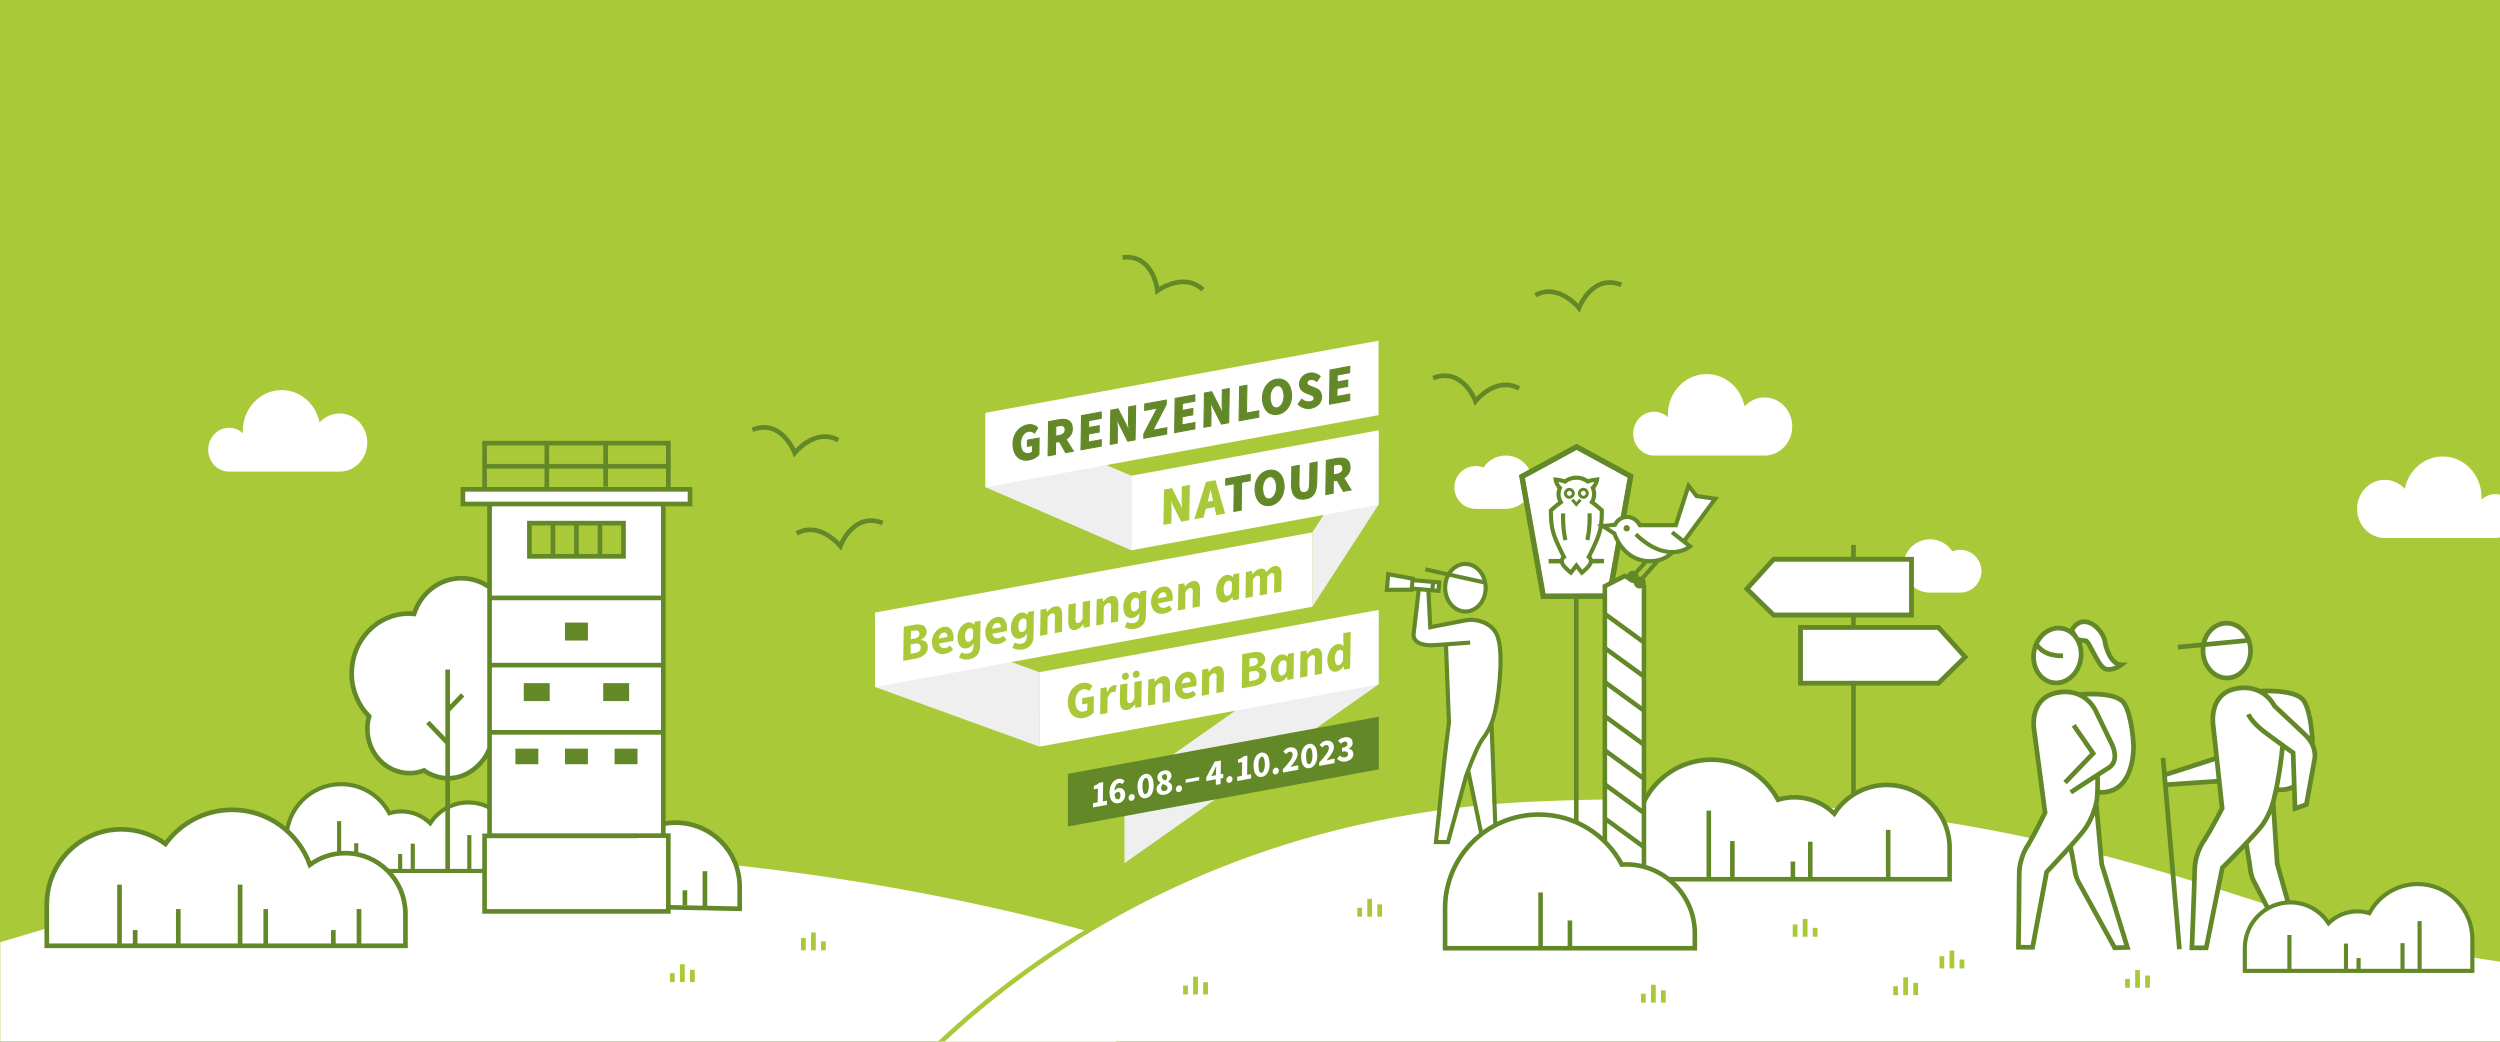<?xml version="1.0" encoding="UTF-8"?>
<svg xmlns="http://www.w3.org/2000/svg" xmlns:xlink="http://www.w3.org/1999/xlink" version="1.1" id="Ebene_1" x="0px" y="0px" viewBox="0 0 1920 800" style="enable-background:new 0 0 1920 800;" xml:space="preserve">
<rect x="0" y="0" width="1920" height="800" fill="#333333" stroke="none"/>
<style type="text/css">
	.st0{clip-path:url(#SVGID_00000036930580214993651740000014999490336308521887_);fill:#A9C938;}
	.st1{fill:none;stroke:#628828;stroke-width:3.524;}
	.st2{clip-path:url(#SVGID_00000128476269363381135630000007433394374175768758_);fill:#FFFFFF;}
	.st3{clip-path:url(#SVGID_00000128476269363381135630000007433394374175768758_);fill:none;stroke:#A9C938;stroke-width:3.581;}
	.st4{fill:#FFFFFF;}
	.st5{fill:none;stroke:#628828;stroke-width:3.172;stroke-miterlimit:10;}
	.st6{fill:none;stroke:#628828;stroke-width:4.171;stroke-miterlimit:10;}
	.st7{fill:none;stroke:#628828;stroke-width:3.172;}
	.st8{fill:none;stroke:#628828;stroke-width:2.317;}
	.st9{fill:none;stroke:#628828;stroke-width:3.476;}
	.st10{fill:none;stroke:#628828;stroke-width:3.524;stroke-miterlimit:10;}
	.st11{fill:#628828;}
	.st12{fill:none;stroke:#628828;stroke-width:3.172;stroke-miterlimit:9;}
	.st13{fill:none;stroke:#628828;stroke-width:3.581;stroke-miterlimit:10;}
	.st14{fill:none;stroke:#A9C938;stroke-width:3.667;stroke-miterlimit:10;}
	.st15{fill:none;stroke:#628828;stroke-width:3.581;}
	.st16{fill:none;stroke:#628828;stroke-width:3.626;stroke-miterlimit:10;}
	
		.st17{clip-path:url(#SVGID_00000078027168650000480610000008537809895400641443_);fill:none;stroke:#628828;stroke-width:3.626;stroke-miterlimit:10;}
	.st18{clip-path:url(#SVGID_00000078027168650000480610000008537809895400641443_);fill:#FFFFFF;}
	.st19{fill:none;stroke:#FFFFFF;stroke-width:0.895;stroke-miterlimit:10;}
	.st20{fill:#EFEFEF;}
	.st21{fill:none;stroke:#628828;stroke-width:0.827;stroke-miterlimit:3;}
	.st22{clip-path:url(#SVGID_00000023987903471756041510000009032838619249592759_);fill:#628828;}
	.st23{fill:none;stroke:#A9C938;stroke-width:0.827;stroke-miterlimit:3;}
	.st24{fill:#A9C938;}
</style>
<g>
	<g>
		<defs>
			<rect id="SVGID_1_" width="1920.48" height="800"></rect>
		</defs>
		<clipPath id="SVGID_00000044138703169189294910000006246230996969298599_">
			<use xlink:href="#SVGID_1_" style="overflow:visible;"></use>
		</clipPath>
		<polygon style="clip-path:url(#SVGID_00000044138703169189294910000006246230996969298599_);fill:#A9C938;" points="0,-0.2 0,800     1920.48,800 1920.48,-0.2 0,-0.2   "></polygon>
	</g>
	<line class="st1" x1="1423.46" y1="418.46" x2="1423.46" y2="609.17"></line>
	<g>
		<defs>
			<rect id="SVGID_00000029731899346356018090000012060337184179685555_" x="0.24" y="0.1" width="1920" height="799.8"></rect>
		</defs>
		<clipPath id="SVGID_00000075131722247564031740000003685133100958622106_">
			<use xlink:href="#SVGID_00000029731899346356018090000012060337184179685555_" style="overflow:visible;"></use>
		</clipPath>
		<path style="clip-path:url(#SVGID_00000075131722247564031740000003685133100958622106_);fill:#FFFFFF;" d="M857,721.52    c0,0-304.68-96.15-617.96-57.03c-174.59,21.8-294.38,101.27-473.91,94.72c-173.26-6.32-269.62-35.81-417.82-24.12    c-189.35,14.93-260.94,183.31-260.94,183.31H857V721.52L857,721.52z"></path>
		<path style="clip-path:url(#SVGID_00000075131722247564031740000003685133100958622106_);fill:#FFFFFF;" d="M658.32,872.07    c0,0,163.95-243.84,522.97-258.4c359.02-14.57,513.93,72.82,650.61,106.11c136.68,33.29,238.74,24.97,238.74,24.97l-7.29,135.65    L658.32,872.07L658.32,872.07z"></path>
		
			<path style="clip-path:url(#SVGID_00000075131722247564031740000003685133100958622106_);fill:none;stroke:#A9C938;stroke-width:3.581;" d="    M658.32,872.07c0,0,163.95-243.84,522.97-258.4c359.02-14.57,513.93,72.82,650.61,106.11c136.68,33.29,238.74,24.97,238.74,24.97    l-7.29,135.65L658.32,872.07L658.32,872.07z"></path>
	</g>
	<path class="st4" d="M1156.41,390.81h-23.04c-9.08,0-16.43-7.36-16.43-16.44c0-9.08,7.35-16.44,16.43-16.44   c2.1,0,4.11,0.41,5.96,1.13c3.66-5.54,9.94-9.2,17.08-9.2c11.3,0,20.46,9.16,20.46,20.47   C1176.87,381.65,1167.71,390.81,1156.41,390.81L1156.41,390.81L1156.41,390.81z"></path>
	<path class="st4" d="M1482.28,455.13h23.04c9.08,0,16.43-7.36,16.43-16.44c0-9.08-7.35-16.44-16.43-16.44   c-2.1,0-4.11,0.41-5.96,1.13c-3.66-5.54-9.94-9.2-17.08-9.2c-11.3,0-20.46,9.16-20.46,20.47S1470.98,455.13,1482.28,455.13   L1482.28,455.13L1482.28,455.13z"></path>
	<path class="st4" d="M1270.33,349.87h84.85c11.74,0,21.26-10,21.26-22.33s-9.52-22.33-21.26-22.33c-6.04,0-11.48,2.66-15.35,6.91   c-2.83-14.19-14.81-24.85-29.16-24.85c-16.46,0-29.8,14.01-29.8,31.3c0,0.63,0.05,1.25,0.09,1.88c-2.83-2.64-6.55-4.26-10.63-4.26   c-8.86,0-16.04,7.54-16.04,16.84C1254.29,342.33,1261.47,349.87,1270.33,349.87L1270.33,349.87L1270.33,349.87z"></path>
	<path class="st4" d="M1145.49,555.38l1.02,95.47l-9.9-0.87l-9.15-58.61 M1110.71,495.01c-0.18,2.13-0.08,3.56-0.08,3.56l2.17,56.22   c0,0-3.7,28.88-4.71,40.42c-1.01,11.54-5.31,51.81-5.31,51.81l9.27,0.81l14-52.14c0,0,8.02-22.22,12.57-28.12   c6.62-8.54,8.65-17.63,8.65-17.63c3.26-10.17,7.95-46.38,3.01-60.8c-4.37-12.81-19.44-13.1-19.44-13.1   c-1.37-0.02-3.23,0.09-4.42,0.24l-0.71,0.13c-13.15,2.46-27.27,5.31-27.27,5.31l-1.47-28.63l-7.31-0.64l-4.03,34.7   c0,0-1.52,9.8,17.36,8.24c3.39-0.29,26.09-1.89,26.09-1.89 M1100.03,453.36l4.72,0.41l0.57-6.46l-4.73-0.41L1100.03,453.36   L1100.03,453.36z M1084.26,451.98l15.77,1.38l0.57-6.46l-15.77-1.38L1084.26,451.98L1084.26,451.98z M1065.09,453.02l19.09-0.14   l0.74-8.45l-18.78-3.46L1065.09,453.02L1065.09,453.02z M1109.89,451.53c0.1,10.09,7.14,18.2,15.73,18.11   c8.58-0.08,15.47-8.33,15.37-18.41c-0.09-10.09-7.14-18.2-15.73-18.12C1116.67,433.19,1109.79,441.44,1109.89,451.53   L1109.89,451.53L1109.89,451.53z M1094.61,437.26l45.47,10.06"></path>
	<path class="st5" d="M1145.49,555.38l3.39,91.31h-9.9l-11.52-55.32 M1110.71,495.01c-0.18,2.13-0.08,3.56-0.08,3.56l2.17,56.22   c0,0-3.7,28.88-4.71,40.42c-1.01,11.54-5.31,51.48-5.31,51.48h9.27l14-51c0,0,8.02-22.22,12.57-28.12   c6.62-8.54,8.65-17.63,8.65-17.63c3.26-10.17,7.95-46.38,3.01-60.8c-4.37-12.81-19.44-13.1-19.44-13.1   c-1.37-0.02-3.23,0.09-4.42,0.24l-0.71,0.13c-13.15,2.46-27.27,5.31-27.27,5.31l-1.47-28.63l-7.31-0.64l-4.03,34.7   c0,0-1.52,9.8,17.36,8.24c3.39-0.29,26.09-1.89,26.09-1.89 M1100.03,453.36l4.72,0.41l0.57-6.46l-4.73-0.41L1100.03,453.36   L1100.03,453.36z M1084.26,451.98l15.77,1.38l0.57-6.46l-15.77-1.38L1084.26,451.98L1084.26,451.98z M1065.09,453.02l19.09-0.14   l0.74-8.45l-18.78-3.46L1065.09,453.02L1065.09,453.02z M1109.89,451.53c0.1,10.09,7.14,18.2,15.73,18.11   c8.58-0.08,15.47-8.33,15.37-18.41c-0.09-10.09-7.14-18.2-15.73-18.12C1116.67,433.19,1109.79,441.44,1109.89,451.53   L1109.89,451.53L1109.89,451.53z M1094.61,437.26l45.47,10.06"></path>
	<polygon class="st4" points="1168.84,366 1185.25,457.91 1235.94,457.78 1252.32,365.79 1210.83,343.17 1168.84,366  "></polygon>
	<polygon class="st6" points="1168.84,366 1185.25,457.91 1235.94,457.78 1252.32,365.79 1210.83,343.17 1168.84,366  "></polygon>
	<polygon class="st1" points="1168.84,366 1185.25,457.91 1235.94,457.78 1252.32,365.79 1210.83,343.17 1168.84,366  "></polygon>
	<path class="st7" d="M1220.8,394.24c0.42,12.11-1.74,20.51-1.74,20.51 M1200.49,394.29c-0.42,12.12,1.74,20.5,1.74,20.5    M1191.11,392.01c0,0,3.73-3.51,7.59-6.3c-1.1-1.82-1.73-3.92-1.73-6.15c0-1.71,0.37-3.35,1.04-4.84   c-2.79-2.61-3.32-6.42-3.32-6.42s4.17,0.38,7.22,1.49c2.37-1.83,5.41-2.94,8.73-2.95c3.32-0.01,6.36,1.08,8.73,2.9   c3.05-1.13,7.22-1.53,7.22-1.53s-0.53,3.82-3.31,6.44c0.66,1.49,1.04,3.12,1.04,4.83c0,2.24-0.63,4.34-1.73,6.16   c3.86,2.77,7.59,6.26,7.59,6.26s0.37,9.17-1.66,16.55c-2.03,7.38-8.31,19.18-8.31,19.18s2.21,1.53,1.47,4.44   c-0.73,2.91-6.83,7.71-6.83,7.71l-4.2-5.49l-4.2,5.51c0,0-6.09-4.77-6.83-7.67c-0.74-2.9,1.48-4.44,1.48-4.44   s-6.29-11.77-8.32-19.14C1190.74,401.18,1191.11,392.01,1191.11,392.01L1191.11,392.01z"></path>
	<path class="st8" d="M1216.02,381.91c-1.67,0-3.03-1.36-3.03-3.05c0-1.68,1.36-3.05,3.03-3.06c1.68-0.01,3.04,1.36,3.04,3.04   C1219.06,380.54,1217.7,381.91,1216.02,381.91L1216.02,381.91z M1205.27,381.94c-1.68,0.01-3.04-1.36-3.04-3.05   c0-1.68,1.36-3.05,3.03-3.06c1.68,0,3.04,1.36,3.04,3.04C1208.3,380.56,1206.94,381.94,1205.27,381.94L1205.27,381.94z    M1213.79,383.75l-3.15,3.67l-3.14-3.66"></path>
	<path class="st9" d="M1199.23,431l-9.92,0.02 M1231.87,430.92l-9.92,0.02"></path>
	<line class="st1" x1="1210.58" y1="460" x2="1210.58" y2="672.06"></line>
	<path class="st4" d="M1376.94,661.65v13.62 M1390.29,646.45v28.82 M1312.36,622.56v52.7 M1330.46,645.93v29.34 M1450.12,637.34   v37.93 M1256.57,641.49c0-32.05,25.91-58.04,57.86-58.04c22.13,0,41.33,12.46,51.07,30.76c4.02-1.23,8.3-1.91,12.72-1.91   c11.89,0,22.65,4.8,30.5,12.56c8.59-13.25,23.46-22.03,40.4-22.03c26.61,0,48.18,21.65,48.18,48.34v24.09h-240.73V641.49   L1256.57,641.49L1256.57,641.49z"></path>
	<path class="st10" d="M1376.94,661.65v13.62 M1390.29,646.45v28.82 M1312.36,622.56v52.7 M1330.46,645.93v29.34 M1450.12,637.34   v37.93 M1256.57,641.49c0-32.05,25.91-58.04,57.86-58.04c22.13,0,41.33,12.46,51.07,30.76c4.02-1.23,8.3-1.91,12.72-1.91   c11.89,0,22.65,4.8,30.5,12.56c8.59-13.25,23.46-22.03,40.4-22.03c26.61,0,48.18,21.65,48.18,48.34v24.09h-240.73V641.49   L1256.57,641.49L1256.57,641.49z"></path>
	<path class="st4" d="M1109.81,728.26v-30.64c0-39.79,32.26-72.06,72.06-72.06c19.72,0,37.54,7.96,50.54,20.79v-5.58h0.12V450.19   l15.2-7.82l14.83,7.82V665.3l-0.78-0.49l-0.27,0.67c23.03,5.73,40.11,26.48,40.11,51.29v11.49H1109.81L1109.81,728.26z"></path>
	<path class="st1" d="M1262.56,665.3V450.19l-14.83-7.82l-15.2,7.82v196.23 M1231.91,471.04l31.26,22.77 M1231.91,497.24   l31.26,22.77 M1231.91,523.43l31.26,22.77 M1231.91,549.62l31.26,22.77 M1231.91,575.81l31.26,22.77 M1231.91,602l31.26,22.77    M1231.91,628.2l31.26,22.77"></path>
	<path class="st10" d="M1183.17,728.26v-42.85 M1205.71,728.26V706.9 M1109.81,697.62c0-39.79,32.26-72.06,72.06-72.06   c27.65,0,51.64,15.6,63.72,38.45c1.04-0.06,2.06-0.15,3.11-0.15c29.23,0,52.92,23.68,52.92,52.91v11.49h-191.81V697.62   L1109.81,697.62L1109.81,697.62z"></path>
	<path class="st4" d="M1249.26,403.29c1.36,0,2.45,1.09,2.45,2.44c0,1.35-1.09,2.45-2.45,2.45c-1.34,0-2.43-1.09-2.43-2.45   C1246.83,404.39,1247.92,403.29,1249.26,403.29L1249.26,403.29L1249.26,403.29z"></path>
	<path class="st4" d="M1284.45,424.1c-2.1,2.3-7.51,6.9-17.13,6.9c-21.16,0-27.44-21.24-27.44-21.24l-8.99-5.75l9.41-0.99   c0,0,2.56-6.01,9.36-6.01c6.78,0,9.75,6.34,9.75,6.34h27.64l9.77-30.34l6.16,8l14.34,2l-23.54,31.99 M1284.15,408.82l13.87,10.84   c0,0-17.04,14.49-41.71-9.33"></path>
	<path class="st11" d="M1249.26,403.29c1.36,0,2.45,1.09,2.45,2.44c0,1.35-1.09,2.45-2.45,2.45c-1.34,0-2.43-1.09-2.43-2.45   C1246.83,404.39,1247.92,403.29,1249.26,403.29L1249.26,403.29L1249.26,403.29z"></path>
	<path class="st11" d="M1253.99,438.32c2.51,0,4.54,2.01,4.59,4.52c0.24-0.04,0.49-0.08,0.75-0.08c2.53,0,4.6,2.07,4.6,4.6   c0,2.55-2.07,4.6-4.6,4.6c-2.52,0-4.55-2.02-4.6-4.52c-0.25,0.04-0.49,0.08-0.74,0.08c-2.54,0-4.6-2.06-4.6-4.6   C1249.39,440.37,1251.45,438.32,1253.99,438.32L1253.99,438.32L1253.99,438.32z"></path>
	<path class="st12" d="M1284.45,424.1c-2.1,2.3-7.51,6.9-17.13,6.9c-21.16,0-27.44-21.24-27.44-21.24l-8.99-5.75l9.41-0.99   c0,0,2.56-6.01,9.36-6.01c6.78,0,9.75,6.34,9.75,6.34h27.64l9.77-30.34l6.16,8l14.34,2l-23.54,31.99 M1284.15,408.82l13.87,10.84   c0,0-17.04,14.49-41.71-9.33 M1264.8,430.5l-9.66,10.78 M1273.65,430.14l-13.4,15.25"></path>
	<path class="st13" d="M1245.2,218.79c-22.55-8.93-32.55,17.72-32.55,17.72s-15.71-19.55-33.47-9.78 M1100.66,290.38   c22.56-8.95,32.55,17.71,32.55,17.71s15.7-19.55,33.48-9.77 M862.06,197.73c24.09-2.79,26.85,25.53,26.85,25.53   s20.22-14.81,34.87-0.77"></path>
	<path class="st4" d="M175.94,362.2h84.86c11.74,0,21.26-10,21.26-22.33c0-12.33-9.52-22.33-21.26-22.33   c-6.04,0-11.48,2.66-15.36,6.91c-2.83-14.19-14.81-24.85-29.16-24.85c-16.46,0-29.8,14.01-29.8,31.3c0,0.63,0.05,1.25,0.09,1.88   c-2.83-2.64-6.55-4.26-10.63-4.26c-8.86,0-16.03,7.54-16.03,16.84C159.91,354.66,167.09,362.2,175.94,362.2L175.94,362.2   L175.94,362.2z"></path>
	<path class="st13" d="M577.8,330.09c22.55-8.93,32.54,17.72,32.54,17.72s15.71-19.55,33.47-9.78 M677.92,401.68   c-22.56-8.95-32.54,17.71-32.54,17.71s-15.71-19.55-33.49-9.77"></path>
	<path class="st14" d="M1044.21,697.14V704 M1051.91,690.29V704 M1059.61,694.57V704 M1262.07,763.16v6.86 M1269.78,756.3v13.71    M1277.47,760.59v9.43 M1633.91,751.78v6.85 M1641.61,744.92v13.71 M1649.31,749.21v9.42 M910.47,756.89v6.85 M918.18,750.04v13.71    M925.88,754.32v9.42 M435.94,665.27v6.85 M443.65,658.41v13.71 M451.35,662.7v9.42 M1455.83,757.41v6.85 M1463.53,750.56v13.71    M1471.23,754.84v9.42 M1394.03,712.58v6.85 M1386.33,705.72v13.71 M1378.63,710.01v9.43 M632.38,722.98v6.85 M624.68,716.13v13.71    M616.98,720.41v9.43 M516.34,747.39v6.85 M524.05,740.54v13.71 M531.75,744.82v9.42 M1506.77,736.89v6.85 M1499.06,730.04v13.71    M1491.36,734.32v9.42"></path>
	<path class="st4" d="M307.32,655.81v13.06 M317.01,647.95v20.92 M260.44,630.61v38.26 M273.58,647.57v21.3 M360.43,641.34v27.53    M219.95,644.35c0-23.27,18.8-42.13,42-42.13c16.06,0,30,9.04,37.07,22.33c2.92-0.89,6.02-1.38,9.24-1.38   c8.63,0,16.44,3.48,22.13,9.11c6.24-9.62,17.03-15.99,29.32-15.99c19.32,0,34.98,15.71,34.98,35.09v17.48H219.95V644.35   L219.95,644.35L219.95,644.35z"></path>
	<path class="st5" d="M307.32,655.81v13.06 M317.01,647.95v20.92 M260.44,630.61v38.26 M273.58,647.57v21.3 M360.43,641.34v27.53    M219.95,644.35c0-23.27,18.8-42.13,42-42.13c16.06,0,30,9.04,37.07,22.33c2.92-0.89,6.02-1.38,9.24-1.38   c8.63,0,16.44,3.48,22.13,9.11c6.24-9.62,17.03-15.99,29.32-15.99c19.32,0,34.98,15.71,34.98,35.09v17.48H219.95V644.35   L219.95,644.35L219.95,644.35z"></path>
	<path class="st4" d="M567.53,695.25V681.4c0-27.15-22-49.16-49.16-49.16c-3.05,0-6.03,0.3-8.93,0.83c-0.24-0.09-0.4-0.15-0.57-0.22   v-69.98v-51.61v-51.61V387.5h20.51v-11.26h-16.66v-0.25H371.61v0.25h-16.66v11.26h20.5v64c0.01,0,0.01,0.01,0.01,0.01v6.1l-0.01,0   v-6.1v-0.01c-6.17-4.41-13.62-6.99-21.64-6.99c-16.91,0-31.24,11.47-36.32,27.36c-1.33-0.14-2.66-0.22-4.02-0.22   c-24.28,0-43.95,20.56-43.95,45.91c0,12.98,5.16,24.67,13.45,33.02c-0.87,3.06-1.37,6.32-1.37,9.69   c0,18.75,14.55,33.95,32.49,33.95c3.89,0,7.61-0.75,11.07-2.06c5.36,3.77,11.8,5.98,18.75,5.98c14.03,0,26.52-10.16,31.54-22.91   v-0.89l0.01,0.01v0.86c0,0.01-0.01,0.02-0.01,0.03v1.13v65.84h0.03l-0.04,0.17h-3.83v15.33l-0.38,1.51c0,0,0.15,0.05,0.38,0.11   v1.78l0.75,37.48c19.7,0.9,140.57,1.79,140.57,1.79v-3.58C512.93,696.79,567.83,699.56,567.53,695.25L567.53,695.25z    M478.29,427.69h-18.06h-18.07h-18.06h-18.06v-25.48h18.06h18.06h18.07h18.06V427.69L478.29,427.69z"></path>
	<path class="st13" d="M343.8,545.7l11.54-12.05 M328.58,554.76l14.83,15.47 M343.8,514.19v153.52 M376.01,451.08   c-6.17-4.42-13.62-7-21.66-7c-16.91,0-31.24,11.47-36.32,27.36c-1.32-0.14-2.66-0.22-4.02-0.22c-24.28,0-43.95,20.55-43.95,45.91   c0,12.98,5.16,24.67,13.45,33.02c-0.87,3.07-1.37,6.32-1.37,9.69c0,18.75,14.55,33.94,32.5,33.94c3.89,0,7.61-0.75,11.07-2.06   c5.36,3.77,11.8,5.98,18.75,5.98c14.04,0,26.55-10.17,31.56-22.94 M513.56,696.8l54.52,1.14v-16.97c0-27.15-22-49.16-49.16-49.16   c-3.24,0-6.42,0.32-9.5,0.91 M541.38,669.1v29.22 M526,683.74v11.4 M403.78,562.45h105.64v79.32 M404.94,510.83h104.48v51.61   H376.77 M384.72,459.22h124.71v51.61H376.77 M375.99,459.22h133.43v-72.15H375.99v64.01v124.85v65.84h137.28v58.17H372.16v-58   H489.3 M529.94,387.07H355.5V375.8h174.44V387.07L529.94,387.07z M424.65,427.26H406.6v-25.48h18.06V427.26L424.65,427.26z    M442.71,427.26h-18.06v-25.48h18.06V427.26L442.71,427.26z M460.78,427.26h-18.07v-25.48h18.07V427.26L460.78,427.26z    M478.84,427.26h-18.06v-25.48h18.06V427.26L478.84,427.26z M513.28,375.8H372.16v-35.46h141.12V375.8L513.28,375.8z    M419.95,340.34v35.46 M513.28,358.07H372.16"></path>
	<polygon class="st11" points="449.72,490.13 435.71,490.13 435.71,479.93 449.72,479.93 449.72,490.13  "></polygon>
	<polygon class="st13" points="449.72,490.13 435.71,490.13 435.71,479.93 449.72,479.93 449.72,490.13  "></polygon>
	<polygon class="st11" points="420.38,536.63 404.04,536.63 404.04,526.45 420.38,526.45 420.38,536.63  "></polygon>
	<polygon class="st13" points="420.38,536.63 404.04,536.63 404.04,526.45 420.38,526.45 420.38,536.63  "></polygon>
	<polygon class="st11" points="481.38,536.63 465.05,536.63 465.05,526.45 481.38,526.45 481.38,536.63  "></polygon>
	<polygon class="st13" points="481.38,536.63 465.05,536.63 465.05,526.45 481.38,526.45 481.38,536.63  "></polygon>
	<polygon class="st11" points="411.64,585.14 397.63,585.14 397.63,576.75 411.64,576.75 411.64,585.14  "></polygon>
	<polygon class="st13" points="411.64,585.14 397.63,585.14 397.63,576.75 411.64,576.75 411.64,585.14  "></polygon>
	<polygon class="st11" points="487.81,585.14 473.8,585.14 473.8,576.75 487.81,576.75 487.81,585.14  "></polygon>
	<polygon class="st13" points="487.81,585.14 473.8,585.14 473.8,576.75 487.81,576.75 487.81,585.14  "></polygon>
	<polygon class="st11" points="449.72,585.14 435.71,585.14 435.71,576.75 449.72,576.75 449.72,585.14  "></polygon>
	<polygon class="st13" points="449.72,585.14 435.71,585.14 435.71,576.75 449.72,576.75 449.72,585.14  "></polygon>
	<line class="st15" x1="465.13" y1="340" x2="465.13" y2="373.73"></line>
	<path class="st4" d="M1550.75,671.59c-0.04-13.36,6.91-22.82,6.91-22.82c5.47-9.14,12.95-24.67,12.95-24.67l-8.48-64.08   c0,0-4.34-25.91,20.58-28.42c0,0,5.23-0.97,11.49,1l0.15-0.14l2.89,0.91c4.2-0.36,27.97-1.97,33.82,6.44   c6.45,9.24,7.48,32.38,7.48,32.38s1.65,38.29-26.97,36.24l-0.19-0.94l-0.54,0.47c-0.16,3.39-0.39,5.9-0.39,5.9s-0.2,1.48-0.8,3.88   l-0.52,0.83l0.05,0.83c0.16-0.55,0.35-1.18,0.47-1.66l0.27-0.44l4.2,46.52l19.72,63.77l-9.73,0.3l-27.07-49.14   c0,0-2.93-4.58-3.63-10.74c-0.29-2.64-2.72-15.15-3.31-18.18c0.05-0.06,0.1-0.12,0.15-0.18l-0.2-0.06   c0.02,0.08,0.03,0.13,0.05,0.23c-8.58,9.61-18.28,19.87-18.28,19.87l-10.8,57.83l-10.85-0.07   C1550.17,727.47,1550.79,684.95,1550.75,671.59L1550.75,671.59z M1561.85,502.45c0.11-1.3,0.32-2.57,0.62-3.8   c0.36-1.46,0.88-2.84,1.48-4.16c0.03,0.07,0.12,0.27,0.28,0.56l0.14-0.41l-0.41-0.18c3.38-7.45,10.29-12.47,17.85-12.07   c10.06,0.54,17.42,10.39,16.44,22c-0.98,11.61-9.91,20.6-19.96,20.06C1568.22,523.91,1560.88,514.06,1561.85,502.45L1561.85,502.45   z M1563.96,494.46c0,0.01-0.01,0.02-0.01,0.03c-0.01-0.02-0.03-0.05-0.03-0.05L1563.96,494.46L1563.96,494.46z M1595.33,491   l-4.24-6.77c0,0,3.41-7.93,11.33-6.61c7.9,1.33,13.74,10.88,14.1,14.73c0.36,3.85,4.3,17.81,12.59,18.24c0,0-7,5.27-12.54,2.93   c-5.53-2.32-12.15-21.6-14.91-21.53C1598.91,492.1,1595.33,491,1595.33,491L1595.33,491z M1662.85,602.69l-0.64-7.46l40.23-12.99   l-2.81-25.97c0,0-3.74-26.11,21.33-27.87c0,0,6.82-1.07,14.13,2.42c0.39-0.03,28.08-1.95,34.24,7.43   c6.2,9.44,6.67,32.64,6.67,32.64l-1.41-1.38c4.57,7.34,3.03,13.45,3.03,13.45l-6.34,34.89l-8.69,3.13l-0.55-15.89   c-2.11,0.77-4.75,1.5-7.3,1.5c-0.72,0-1.47-0.03-2.22-0.09c-1.35,0.07-2.76,0.05-4.27-0.1l1.26-0.22c-0.47-0.07-0.94-0.13-1.39-0.2   c-0.42,1.97-0.86,3.9-1.32,5.72c0,0-0.36,2.25-1.42,5.69l0.44-0.67l3.08,46.73l18.14,64.47l-9.72,0l-25.81-50.03   c0,0-2.81-4.69-3.36-10.87c-0.27-3.02-2.99-18.99-2.99-18.99l1.06-1.6c-8.98,9.58-19.49,20.08-19.49,20.08l-12.36,61.43l-10.99,0   c0,0,1.89-46.78,2.16-60.18c0.29-13.39,7.49-22.66,7.49-22.66c5.71-9,13.58-24.34,13.58-24.34l-2.26-20.85L1662.85,602.69   L1662.85,602.69z M1691.96,501.39c-0.91-11.59,6.5-21.77,16.56-22.73c10.05-0.97,18.93,7.65,19.83,19.24   c0.9,11.59-6.51,21.76-16.56,22.73C1701.73,521.59,1692.86,512.98,1691.96,501.39L1691.96,501.39z"></path>
	<path class="st16" d="M1561.85,502.45c-0.97,11.61,6.37,21.46,16.44,22c10.05,0.54,18.98-8.45,19.96-20.06   c0.98-11.61-6.38-21.46-16.44-22c-8.92-0.47-16.97,6.55-19.34,16.26C1562.17,499.87,1561.96,501.14,1561.85,502.45L1561.85,502.45z    M1591.09,484.24c0,0,3.41-7.93,11.33-6.61c7.9,1.33,13.74,10.88,14.1,14.73c0.36,3.85,4.3,17.81,12.59,18.24   c0,0-7.01,5.27-12.54,2.93c-5.53-2.32-12.16-21.6-14.91-21.53c-2.75,0.08-6.33-1.01-6.33-1.01L1591.09,484.24L1591.09,484.24z    M1563.92,494.44c0,0,3.97,9.62,20.5,9.22 M1609.92,617.31l4.2,46.52l19.72,63.77l-9.73,0.3l-27.07-49.14c0,0-2.93-4.58-3.63-10.74   c-0.34-3-3.44-18.85-3.44-18.85 M1596.53,533.43c0,0,28.11-2.86,34.53,6.38c6.45,9.24,7.48,32.38,7.48,32.38   s1.65,38.29-26.97,36.24 M1590.34,608.52c0,0,15.1-9.97,24.38-15.85c1.75-1.12,3.37-2.13,4.76-3c8.68-5.43,2.69-17.59,2.69-17.59   l-13.29-27.43c-9.51-16.24-26.17-13.06-26.17-13.06c-24.92,2.51-20.58,28.42-20.58,28.42l8.48,64.08c0,0-7.48,15.53-12.95,24.67   c0,0-6.95,9.46-6.91,22.82c0.04,13.36-0.58,55.88-0.58,55.88l10.85,0.07l10.8-57.83c0,0,25.67-27.11,30.38-34.48   c6.83-10.7,8.25-21.36,8.25-21.36s1.12-12.04,0.18-19.2 M1585.96,601.03l21.58-22.43l-14.95-21.55"></path>
	<g>
		<defs>
			<rect id="SVGID_00000056428598252761430690000016228947808789287316_" x="0.24" y="0.1" width="1920" height="799.8"></rect>
		</defs>
		<clipPath id="SVGID_00000110471277022062717090000016071071928661797304_">
			<use xlink:href="#SVGID_00000056428598252761430690000016228947808789287316_" style="overflow:visible;"></use>
		</clipPath>
		
			<path style="clip-path:url(#SVGID_00000110471277022062717090000016071071928661797304_);fill:none;stroke:#628828;stroke-width:3.626;stroke-miterlimit:10;" d="    M1745.82,616.71l3.08,46.73l18.14,64.47l-9.72,0l-25.81-50.03c0,0-2.81-4.69-3.36-10.87c-0.27-3.02-2.99-18.99-2.99-18.99     M1702.88,582.1l-40.67,13.13l0.64,7.46l41.94-2.82 M1735.05,530.82c0,0,28.08-2.01,34.27,7.43c6.21,9.44,6.68,32.64,6.68,32.64     M1761.66,604.05c-3.53,1.93-7.93,2.9-13.41,2.34 M1661.21,582.06l12.59,146.97 M1691.96,501.39c0.9,11.59,9.77,20.2,19.83,19.24    c10.05-0.97,17.46-11.14,16.56-22.73c-0.91-11.59-9.78-20.21-19.83-19.24C1698.46,479.62,1691.05,489.81,1691.96,501.39     M1672.57,497.02l54.49-5.22 M1753.05,572.38c-0.97,11.57-3.2,27.27-6.25,39.31c0,0-1.67,10.65-8.78,21.17    c-4.9,7.24-31.29,33.64-31.29,33.64l-12.36,61.43l-10.99,0c0,0,1.89-46.78,2.16-60.18c0.29-13.39,7.49-22.66,7.49-22.66    c5.71-9,13.58-24.33,13.58-24.33l-6.98-64.49c0,0-3.74-26.11,21.33-27.87c0,0,16.78-2.69,25.93,13.88l0.72,0.66    c0,0,19.15,18.02,22.04,20.69c10.46,9.65,7.97,19.34,7.97,19.34l-6.34,34.89l-8.69,3.13l-1.47-42.8c0,0-8.74-6.17-21.18-15.42    c-10.74-7.98-13.25-14.23-13.25-14.23"></path>
		<path style="clip-path:url(#SVGID_00000110471277022062717090000016071071928661797304_);fill:#FFFFFF;" d="M1916.36,413.17    h-84.86c-11.74,0-21.26-10-21.26-22.33c0-12.33,9.52-22.33,21.26-22.33c6.04,0,11.48,2.66,15.36,6.91    c2.82-14.19,14.8-24.85,29.15-24.85c16.46,0,29.8,14.01,29.8,31.3c0,0.63-0.05,1.25-0.09,1.88c2.83-2.64,6.55-4.26,10.64-4.26    c8.85,0,16.03,7.54,16.03,16.84C1932.39,405.63,1925.21,413.17,1916.36,413.17L1916.36,413.17L1916.36,413.17z"></path>
	</g>
	<path class="st4" d="M35.91,726.38v-32.4l0.03,0c0.3-31.56,25.81-57.06,57.26-57.06c12.69,0,24.37,4.2,33.87,11.22   c11.56-15.87,30.17-26.21,51.22-26.21c27.51,0,50.86,17.61,59.7,42.21c7.63-5.59,16.99-8.93,27.15-8.93   c25.37,0,45.95,20.56,46.21,46.02h0.02v25.15H35.91L35.91,726.38z"></path>
	<path class="st13" d="M35.91,726.38v-32.4l0.03,0c0.3-31.56,25.81-57.06,57.26-57.06c12.69,0,24.37,4.2,33.87,11.22   c11.56-15.87,30.17-26.21,51.22-26.21c27.51,0,50.86,17.61,59.7,42.21c7.63-5.59,16.99-8.93,27.15-8.93   c25.37,0,45.95,20.56,46.21,46.02h0.02v25.15H35.91L35.91,726.38z M184.39,725.94v-46.56 M91.79,725.94v-46.56 M204.08,725.94   v-27.76 M275.71,725.94v-27.76 M136.93,725.94v-27.76 M256.01,725.94V714.3 M103.81,725.94V714.3"></path>
	<path class="st11" d="M1469.88,474.19h-108.51l-22.33-21.89l22.26-24.6h108.58V474.19L1469.88,474.19z M1363.07,470.04h102.66   v-38.19h-102.59l-18.35,20.28L1363.07,470.04L1363.07,470.04z"></path>
	<path class="st11" d="M1489.46,526.53h-108.51v-46.49h108.59l22.26,24.6L1489.46,526.53L1489.46,526.53z M1385.11,522.38h102.66   l18.27-17.91l-18.35-20.28h-102.58V522.38L1385.11,522.38z"></path>
	<polygon class="st4" points="1363.07,470.04 1465.73,470.04 1465.73,431.86 1363.14,431.86 1344.79,452.14 1363.07,470.04  "></polygon>
	<polygon class="st19" points="1363.07,470.04 1465.73,470.04 1465.73,431.86 1363.14,431.86 1344.79,452.14 1363.07,470.04  "></polygon>
	<polygon class="st4" points="1385.11,522.38 1487.77,522.38 1506.04,504.47 1487.69,484.2 1385.11,484.2 1385.11,522.38  "></polygon>
	<polygon class="st19" points="1385.11,522.38 1487.77,522.38 1506.04,504.47 1487.69,484.2 1385.11,484.2 1385.11,522.38  "></polygon>
	<path class="st20" d="M1058.76,330.57l-50.9,78.27V466l50.83-78.33L1058.76,330.57L1058.76,330.57z M672.07,470.48v57.18   l126.26,45.74v-57.11L672.07,470.48L672.07,470.48z M756.91,317.49l-0.07,56.66l111.92,48.49v-57.28L756.91,317.49L756.91,317.49z    M863.6,662.92V605.7l195.16-137.33l-0.07,57.23"></path>
	<path class="st4" d="M868.76,422.63l189.93-34.96v-57.18l-189.93,34.86V422.63L868.76,422.63z M756.84,317.04v57.18l301.85-55.4   v-57.18L756.84,317.04L756.84,317.04z M1007.86,408.84l-335.86,61.62v57.18L1007.86,466L1007.86,408.84L1007.86,408.84z    M798.26,516.22l260.43-47.8v57.18l-260.36,47.8L798.26,516.22L798.26,516.22z"></path>
	<path class="st21" d="M1021.47,284.17l15.13-2.78l-0.03,4.87l-9.61,1.76l-0.06,5.36l8.17-1.5l-0.07,4.88l-8.13,1.49l-0.18,6.26   l9.95-1.83l-0.07,4.88l-15.52,2.85L1021.47,284.17L1021.47,284.17z M996.97,310.41l2.77-3.76c1.74,1.61,4.25,2.36,6.62,1.92   c1.91-0.35,3.14-1.5,2.86-3.06c-0.26-1.44-1.44-1.91-3.56-2.72l-2.43-0.96c-2.64-1-4.54-2.58-5.09-5.62   c-0.81-4.39,2.58-8.71,7.4-9.6c2.99-0.55,6.07,0.41,8.37,2.48l-2.55,3.81c-1.57-1.12-3.26-1.77-5.01-1.45   c-1.98,0.36-2.82,1.72-2.58,3.04c0.24,1.32,1.44,1.71,3.74,2.61l2.69,1.04c2.73,1.07,4.09,2.38,4.64,5.34   c0.84,4.59-2.25,8.97-8.16,10.06C1003.56,314.11,1000,313.32,996.97,310.41L996.97,310.41z M985.92,301.67   c-0.72-3.93-2.63-5.99-5.31-5.5c-3.34,0.61-6.06,5.73-4.98,11.61c0.71,3.89,2.62,5.95,5.26,5.46   C984.27,312.63,987,307.54,985.92,301.67L985.92,301.67z M969.93,309.19c-1.67-9.1,3.26-16.64,10.1-17.89   c5.79-1.06,10.32,2.17,11.57,8.97c1.67,9.1-3.3,16.64-10.1,17.89C975.72,319.22,971.17,315.95,969.93,309.19L969.93,309.19z    M952.04,296.91l5.6-1.03l-0.34,21.37l9.45-1.73l-0.03,4.87l-15.09,2.77L952.04,296.91L952.04,296.91z M925.01,301.88l5.56-1.02   l6.23,12.24c0.7,1.4,1.49,3.34,2.22,5.3l0.15-0.03c-0.33-2.87-0.64-6.35-0.56-9.42l0.13-9.59l5.33-0.98l-0.45,26.25l-5.56,1.02   l-6.19-12.25c-0.66-1.41-1.48-3.26-2.26-5.33l-0.15,0.03c0.33,2.87,0.65,6.39,0.6,9.41l-0.16,9.64l-5.29,0.97L925.01,301.88   L925.01,301.88z M902.53,306l15.13-2.78l-0.03,4.87l-9.6,1.76l-0.06,5.36l8.16-1.5l-0.07,4.88l-8.13,1.49l-0.18,6.26l9.96-1.83   l-0.07,4.88l-15.52,2.85L902.53,306L902.53,306z M878.51,333.08l10.37-19.71l-9.76,1.79l0.03-4.87l16.53-3.03l-0.08,3.47   l-10.21,19.72l10.73-1.97l-0.11,4.88l-17.58,3.23L878.51,333.08L878.51,333.08z M853.1,315.07l5.56-1.02l6.23,12.24   c0.7,1.4,1.5,3.34,2.22,5.3l0.16-0.03c-0.33-2.87-0.64-6.35-0.56-9.42l0.13-9.59l5.33-0.98l-0.45,26.25l-5.56,1.02l-6.19-12.25   c-0.66-1.41-1.48-3.26-2.27-5.33l-0.16,0.03c0.33,2.87,0.65,6.39,0.6,9.42l-0.16,9.64l-5.29,0.97L853.1,315.07L853.1,315.07z    M830.62,319.2l15.13-2.78l-0.03,4.87l-9.61,1.76l-0.06,5.36l8.17-1.5l-0.07,4.88l-8.13,1.49l-0.18,6.26l9.95-1.83l-0.07,4.88   l-15.51,2.85L830.62,319.2L830.62,319.2z M813.33,334.55c3.61-0.66,5.12-2.75,4.64-5.39c-0.38-2.06-1.98-2.69-4.59-2.21l-2.53,0.46   l-0.09,7.61L813.33,334.55L813.33,334.55z M805.34,323.84l8.05-1.48c5.02-0.92,9.11,0.14,9.99,4.92c0.87,4.74-1.33,8.08-4.75,10.04   l5.71,9.2l-5.91,1.08l-4.78-8.53l-2.99,0.55l-0.12,9.43l-5.6,1.03L805.34,323.84L805.34,323.84z M778.32,344.44   c-1.62-8.83,3.13-16.69,10.9-18.12c3.11-0.57,5.92,0.24,7.75,2.36l-2.5,3.91c-1.33-1.32-2.97-1.71-4.64-1.4   c-4.36,0.8-6.85,6.24-5.83,11.84c0.7,3.81,2.66,5.94,6.47,5.24c0.94-0.17,1.89-0.67,2.46-1.26l0.14-4.93l-4,0.73l-0.03-4.74   l8.98-1.65l-0.12,12.68c-1.67,1.83-4.34,3.53-7.53,4.11C784.13,354.38,779.56,351.16,778.32,344.44L778.32,344.44z"></path>
	<path class="st11" d="M1021.47,284.17l15.13-2.78l-0.03,4.87l-9.61,1.76l-0.06,5.36l8.17-1.5l-0.07,4.88l-8.13,1.49l-0.18,6.26   l9.95-1.83l-0.07,4.88l-15.52,2.85L1021.47,284.17L1021.47,284.17z M996.97,310.41l2.77-3.76c1.74,1.61,4.25,2.36,6.62,1.92   c1.91-0.35,3.14-1.5,2.86-3.06c-0.26-1.44-1.44-1.91-3.56-2.72l-2.43-0.96c-2.64-1-4.54-2.58-5.09-5.62   c-0.81-4.39,2.58-8.71,7.4-9.6c2.99-0.55,6.07,0.41,8.37,2.48l-2.55,3.81c-1.57-1.12-3.26-1.77-5.01-1.45   c-1.98,0.36-2.82,1.72-2.58,3.04c0.24,1.32,1.44,1.71,3.74,2.61l2.69,1.04c2.73,1.07,4.09,2.38,4.64,5.34   c0.84,4.59-2.25,8.97-8.16,10.06C1003.56,314.11,1000,313.32,996.97,310.41L996.97,310.41z M985.92,301.67   c-0.72-3.93-2.63-5.99-5.31-5.5c-3.34,0.61-6.06,5.73-4.98,11.61c0.71,3.89,2.62,5.95,5.26,5.46   C984.27,312.63,987,307.54,985.92,301.67L985.92,301.67z M969.93,309.19c-1.67-9.1,3.26-16.64,10.1-17.89   c5.79-1.06,10.32,2.17,11.57,8.97c1.67,9.1-3.3,16.64-10.1,17.89C975.72,319.22,971.17,315.95,969.93,309.19L969.93,309.19z    M952.04,296.91l5.6-1.03l-0.34,21.37l9.45-1.73l-0.03,4.87l-15.09,2.77L952.04,296.91L952.04,296.91z M925.01,301.88l5.56-1.02   l6.23,12.24c0.7,1.4,1.49,3.34,2.22,5.3l0.15-0.03c-0.33-2.87-0.64-6.35-0.56-9.42l0.13-9.59l5.33-0.98l-0.45,26.25l-5.56,1.02   l-6.19-12.25c-0.66-1.41-1.48-3.26-2.26-5.33l-0.15,0.03c0.33,2.87,0.65,6.39,0.6,9.41l-0.16,9.64l-5.29,0.97L925.01,301.88   L925.01,301.88z M902.53,306l15.13-2.78l-0.03,4.87l-9.6,1.76l-0.06,5.36l8.16-1.5l-0.07,4.88l-8.13,1.49l-0.18,6.26l9.96-1.83   l-0.07,4.88l-15.52,2.85L902.53,306L902.53,306z M878.51,333.08l10.37-19.71l-9.76,1.79l0.03-4.87l16.53-3.03l-0.08,3.47   l-10.21,19.72l10.73-1.97l-0.11,4.88l-17.58,3.23L878.51,333.08L878.51,333.08z M853.1,315.07l5.56-1.02l6.23,12.24   c0.7,1.4,1.5,3.34,2.22,5.3l0.16-0.03c-0.33-2.87-0.64-6.35-0.56-9.42l0.13-9.59l5.33-0.98l-0.45,26.25l-5.56,1.02l-6.19-12.25   c-0.66-1.41-1.48-3.26-2.27-5.33l-0.16,0.03c0.33,2.87,0.65,6.39,0.6,9.42l-0.16,9.64l-5.29,0.97L853.1,315.07L853.1,315.07z    M830.62,319.2l15.13-2.78l-0.03,4.87l-9.61,1.76l-0.06,5.36l8.17-1.5l-0.07,4.88l-8.13,1.49l-0.18,6.26l9.95-1.83l-0.07,4.88   l-15.51,2.85L830.62,319.2L830.62,319.2z M813.33,334.55c3.61-0.66,5.12-2.75,4.64-5.39c-0.38-2.06-1.98-2.69-4.59-2.21l-2.53,0.46   l-0.09,7.61L813.33,334.55L813.33,334.55z M805.34,323.84l8.05-1.48c5.02-0.92,9.11,0.14,9.99,4.92c0.87,4.74-1.33,8.08-4.75,10.04   l5.71,9.2l-5.91,1.08l-4.78-8.53l-2.99,0.55l-0.12,9.43l-5.6,1.03L805.34,323.84L805.34,323.84z M778.32,344.44   c-1.62-8.83,3.13-16.69,10.9-18.12c3.11-0.57,5.92,0.24,7.75,2.36l-2.5,3.91c-1.33-1.32-2.97-1.71-4.64-1.4   c-4.36,0.8-6.85,6.24-5.83,11.84c0.7,3.81,2.66,5.94,6.47,5.24c0.94-0.17,1.89-0.67,2.46-1.26l0.14-4.93l-4,0.73l-0.03-4.74   l8.98-1.65l-0.12,12.68c-1.67,1.83-4.34,3.53-7.53,4.11C784.13,354.38,779.56,351.16,778.32,344.44L778.32,344.44z"></path>
	<g>
		<defs>
			<polygon id="SVGID_00000065755981436543733850000012917045842232368020_" points="1058.94,640.68 820.17,640.68 820.17,545.44      1058.94,545.44 1058.94,640.68    "></polygon>
		</defs>
		<clipPath id="SVGID_00000140713432715157803930000005821415486107839912_">
			<use xlink:href="#SVGID_00000065755981436543733850000012917045842232368020_" style="overflow:visible;"></use>
		</clipPath>
		<polygon style="clip-path:url(#SVGID_00000140713432715157803930000005821415486107839912_);fill:#628828;" points="    1062.69,549.75 775.62,602.47 782.8,641.59 1069.88,588.87 1062.69,549.75   "></polygon>
	</g>
	<path class="st21" d="M1026.63,364.29c3.62-0.66,5.12-2.75,4.64-5.39c-0.38-2.06-1.98-2.69-4.59-2.21l-2.53,0.47l-0.09,7.61   L1026.63,364.29L1026.63,364.29z M1018.64,353.58l8.05-1.48c5.02-0.92,9.11,0.14,9.99,4.92c0.87,4.74-1.33,8.08-4.75,10.04   l5.71,9.2l-5.91,1.08l-4.78-8.53l-3,0.55l-0.12,9.43l-5.6,1.03L1018.64,353.58L1018.64,353.58z M992.18,375.88   c-0.21-1.13-0.25-2.89-0.26-4.25l0.23-13.19l5.64-1.04l-0.23,14.31c-0.01,1.05,0.01,2.05,0.18,2.98c0.51,2.76,1.71,4.03,4.47,3.52   c2.41-0.44,3.55-2.1,3.61-7.26l0.25-15.08l5.48-1.01l-0.3,15.01c-0.13,8.47-2.74,12.2-8.3,13.22   C996.88,384.22,993.28,381.9,992.18,375.88L992.18,375.88z M980.17,371.61c-0.72-3.93-2.63-5.99-5.31-5.5   c-3.34,0.61-6.06,5.73-4.98,11.61c0.71,3.89,2.62,5.95,5.26,5.46C978.52,382.56,981.25,377.48,980.17,371.61L980.17,371.61z    M964.19,379.13c-1.67-9.1,3.26-16.64,10.1-17.89c5.79-1.06,10.33,2.17,11.57,8.97c1.67,9.1-3.3,16.64-10.1,17.89   C969.97,389.16,965.43,385.89,964.19,379.13L964.19,379.13z M947.9,371.42l-6.57,1.21l0.07-4.88l18.74-3.44l-0.03,4.87l-6.57,1.21   l-0.3,21.36l-5.6,1.03L947.9,371.42L947.9,371.42z"></path>
	<path class="st11" d="M1026.63,364.29c3.62-0.66,5.12-2.75,4.64-5.39c-0.38-2.06-1.98-2.69-4.59-2.21l-2.53,0.47l-0.09,7.61   L1026.63,364.29L1026.63,364.29z M1018.64,353.58l8.05-1.48c5.02-0.92,9.11,0.14,9.99,4.92c0.87,4.74-1.33,8.08-4.75,10.04   l5.71,9.2l-5.91,1.08l-4.78-8.53l-3,0.55l-0.12,9.43l-5.6,1.03L1018.64,353.58L1018.64,353.58z M992.18,375.88   c-0.21-1.13-0.25-2.89-0.26-4.25l0.23-13.19l5.64-1.04l-0.23,14.31c-0.01,1.05,0.01,2.05,0.18,2.98c0.51,2.76,1.71,4.03,4.47,3.52   c2.41-0.44,3.55-2.1,3.61-7.26l0.25-15.08l5.48-1.01l-0.3,15.01c-0.13,8.47-2.74,12.2-8.3,13.22   C996.88,384.22,993.28,381.9,992.18,375.88L992.18,375.88z M980.17,371.61c-0.72-3.93-2.63-5.99-5.31-5.5   c-3.34,0.61-6.06,5.73-4.98,11.61c0.71,3.89,2.62,5.95,5.26,5.46C978.52,382.56,981.25,377.48,980.17,371.61L980.17,371.61z    M964.19,379.13c-1.67-9.1,3.26-16.64,10.1-17.89c5.79-1.06,10.33,2.17,11.57,8.97c1.67,9.1-3.3,16.64-10.1,17.89   C969.97,389.16,965.43,385.89,964.19,379.13L964.19,379.13z M947.9,371.42l-6.57,1.21l0.07-4.88l18.74-3.44l-0.03,4.87l-6.57,1.21   l-0.3,21.36l-5.6,1.03L947.9,371.42L947.9,371.42z"></path>
	<path class="st23" d="M926.94,385.8l5.17-0.95l-0.7-3.17c-0.57-2.47-1.12-4.78-1.64-7.42l-0.16,0.03   c-0.61,2.81-1.11,5.35-1.78,8.05L926.94,385.8L926.94,385.8z M926.5,370.49l6.69-1.23l7.17,24.85l-5.91,1.08l-1.37-6.14l-7.35,1.35   l-1.78,6.72l-6.14,1.13L926.5,370.49L926.5,370.49z M894.33,376.39l5.56-1.02l6.22,12.24c0.7,1.4,1.5,3.34,2.22,5.3l0.16-0.03   c-0.33-2.88-0.64-6.35-0.56-9.42l0.13-9.59l5.33-0.98l-0.45,26.25l-5.56,1.02l-6.19-12.25c-0.66-1.41-1.48-3.27-2.27-5.33   l-0.16,0.03c0.33,2.88,0.65,6.39,0.6,9.42l-0.16,9.63l-5.29,0.97L894.33,376.39L894.33,376.39z"></path>
	<path class="st24" d="M926.94,385.8l5.17-0.95l-0.7-3.17c-0.57-2.47-1.12-4.78-1.64-7.42l-0.16,0.03   c-0.61,2.81-1.11,5.35-1.78,8.05L926.94,385.8L926.94,385.8z M926.5,370.49l6.69-1.23l7.17,24.85l-5.91,1.08l-1.37-6.14l-7.35,1.35   l-1.78,6.72l-6.14,1.13L926.5,370.49L926.5,370.49z M894.33,376.39l5.56-1.02l6.22,12.24c0.7,1.4,1.5,3.34,2.22,5.3l0.16-0.03   c-0.33-2.88-0.64-6.35-0.56-9.42l0.13-9.59l5.33-0.98l-0.45,26.25l-5.56,1.02l-6.19-12.25c-0.66-1.41-1.48-3.27-2.27-5.33   l-0.16,0.03c0.33,2.88,0.65,6.39,0.6,9.42l-0.16,9.63l-5.29,0.97L894.33,376.39L894.33,376.39z"></path>
	<path class="st24" d="M956.88,439.28l4.55-0.84l0.42,2.53l0.16-0.03c1.53-1.93,3.38-3.72,5.6-4.12c2.84-0.52,4.17,0.6,5.08,2.52   c1.74-2.33,3.7-4.14,5.88-4.53c3.19-0.59,4.9,0.87,5.5,4.13c0.16,0.85,0.22,1.85,0.2,2.82l-0.2,12.5l-5.6,1.03l0.17-11.77   c0.02-0.77,0.08-1.34-0.02-1.85c-0.23-1.24-1.01-1.78-2.22-1.56c-0.82,0.15-1.88,1.15-3.14,3.07l-0.21,13.1l-5.6,1.03l0.21-11.78   c0.02-0.77,0.08-1.34-0.02-1.85c-0.23-1.24-1.05-1.78-2.14-1.58c-0.89,0.16-1.96,1.16-3.21,3.08l-0.17,13.1l-5.6,1.03   L956.88,439.28L956.88,439.28z M946.02,454.13l0.11-6.85c-0.8-1.1-1.91-1.46-2.73-1.31c-2.57,0.47-4.28,4.28-3.45,8.79   c0.42,2.26,1.42,3.12,2.7,2.88C943.85,457.43,945.25,456.53,946.02,454.13L946.02,454.13z M934.24,456.54   c-1.35-7.35,2.57-14.06,7.89-15.04c1.71-0.31,3.6,0.34,4.62,1.72l0.08-0.01l0.49-2.18l4.47-0.82l-0.3,20.04l-4.55,0.83l-0.42-2.5   l-0.08,0.01c-1.42,2.15-3.46,3.69-5.45,4.06C937.61,463.28,935.09,461.13,934.24,456.54L934.24,456.54z M905,448.8l4.55-0.84   l0.42,2.53l0.16-0.03c1.53-1.93,3.38-3.72,5.87-4.17c3.19-0.59,4.86,0.88,5.46,4.14c0.16,0.85,0.22,1.85,0.2,2.82l-0.2,12.5   l-5.6,1.03l0.17-11.77c0.06-0.77,0.08-1.34-0.02-1.85c-0.23-1.24-1.01-1.78-2.18-1.57c-1.17,0.21-2.15,1.2-3.41,3.12l-0.17,13.1   l-5.6,1.03L905,448.8L905,448.8z M895.89,458.31c0.02-0.33,0.04-0.69-0.04-1.12c-0.27-1.48-1.11-2.57-2.94-2.24   c-1.71,0.31-3.28,1.85-3.66,4.57L895.89,458.31L895.89,458.31z M884.21,464.52c-1.31-7.16,3.44-13.01,8.61-13.96   c4.67-0.86,6.94,2.1,7.67,6.11c0.34,1.87,0.11,4.08-0.11,4.68l-10.89,2c0.39,2.98,2.55,3.83,5,3.38c1.17-0.21,2.56-0.95,3.33-1.78   l2.47,2.96c-1.36,1.58-3.54,2.86-6.22,3.35C889.03,472.19,885.16,469.69,884.21,464.52L884.21,464.52z M874.6,466.48l0.05-6.08   c-0.84-1.09-1.88-1.46-2.69-1.31c-2.53,0.46-4.11,3.89-3.36,7.97c0.36,1.98,1.3,2.73,2.55,2.51   C872.35,469.35,873.77,468.56,874.6,466.48L874.6,466.48z M863.82,481.6l1.73-3.94c1.63,0.79,3.48,1.21,5.23,0.89   c2.3-0.42,3.7-1.97,3.96-4.3l0.4-3.53c-1.39,2.06-3.26,3.45-5.36,3.84c-3.27,0.6-6.05-1.18-6.88-5.73   c-1.27-6.92,2.51-13.24,7.8-14.22c1.71-0.31,3.52,0.36,4.54,1.74l0.12-0.02l0.45-2.17l4.55-0.84l-0.31,19.55   c-0.09,5.88-3.22,9.15-8.59,10.14C869.22,483.42,866.45,483.21,863.82,481.6L863.82,481.6z M842.27,460.32l4.55-0.84l0.42,2.53   l0.16-0.03c1.54-1.93,3.38-3.72,5.87-4.17c3.19-0.59,4.86,0.87,5.46,4.14c0.16,0.85,0.22,1.85,0.2,2.82l-0.2,12.5l-5.6,1.03   l0.17-11.77c0.06-0.77,0.07-1.34-0.02-1.85c-0.23-1.25-1.01-1.78-2.18-1.57c-1.17,0.21-2.15,1.2-3.41,3.12l-0.17,13.1l-5.6,1.03   L842.27,460.32L842.27,460.32z M820.6,479.61c-0.17-0.89-0.22-1.85-0.2-2.82l0.2-12.5l5.6-1.03L826,475.04   c-0.02,0.77-0.08,1.34,0.01,1.85c0.23,1.24,1.04,1.74,2.21,1.52c1.09-0.2,2.08-1.14,3.21-3.08l0.14-13.05l5.6-1.03l-0.22,20.02   l-4.59,0.84l-0.39-2.58l-0.16,0.03c-1.41,1.95-3.41,3.76-5.74,4.19C822.88,484.33,821.2,482.87,820.6,479.61L820.6,479.61z    M799.14,468.23l4.55-0.83l0.42,2.53l0.16-0.03c1.54-1.93,3.38-3.72,5.87-4.17c3.19-0.59,4.86,0.88,5.46,4.14   c0.16,0.85,0.22,1.85,0.2,2.82l-0.2,12.5l-5.6,1.03l0.17-11.77c0.06-0.77,0.08-1.34-0.01-1.85c-0.23-1.24-1.01-1.78-2.18-1.57   c-1.17,0.21-2.15,1.2-3.41,3.12l-0.17,13.1l-5.6,1.03L799.14,468.23L799.14,468.23z M788.29,482.32l0.05-6.08   c-0.84-1.09-1.88-1.46-2.69-1.31c-2.53,0.46-4.11,3.89-3.36,7.97c0.36,1.98,1.31,2.73,2.55,2.51   C786.05,485.19,787.47,484.4,788.29,482.32L788.29,482.32z M777.52,497.44l1.73-3.94c1.63,0.78,3.48,1.21,5.23,0.89   c2.3-0.42,3.7-1.97,3.96-4.3l0.4-3.53c-1.39,2.06-3.27,3.45-5.37,3.84c-3.27,0.6-6.05-1.18-6.88-5.73   c-1.27-6.92,2.51-13.24,7.8-14.21c1.71-0.31,3.52,0.36,4.54,1.74l0.12-0.02l0.44-2.17l4.55-0.84l-0.31,19.55   c-0.09,5.88-3.22,9.15-8.59,10.14C782.92,499.26,780.15,499.05,777.52,497.44L777.52,497.44z M768.6,481.68   c0.02-0.33,0.03-0.69-0.04-1.12c-0.27-1.48-1.12-2.57-2.94-2.23c-1.71,0.31-3.28,1.85-3.66,4.57L768.6,481.68L768.6,481.68z    M756.91,487.88c-1.31-7.16,3.44-13.01,8.61-13.96c4.67-0.86,6.94,2.1,7.67,6.11c0.34,1.87,0.1,4.08-0.11,4.68l-10.89,2   c0.39,2.98,2.55,3.83,5,3.38c1.17-0.21,2.56-0.95,3.33-1.78l2.47,2.96c-1.36,1.57-3.53,2.86-6.22,3.35   C761.74,495.55,757.86,493.05,756.91,487.88L756.91,487.88z M747.3,489.84l0.05-6.08c-0.84-1.09-1.88-1.47-2.69-1.32   c-2.53,0.47-4.11,3.89-3.36,7.97c0.36,1.98,1.31,2.73,2.55,2.51C745.05,492.71,746.48,491.93,747.3,489.84L747.3,489.84z    M736.53,504.97l1.73-3.94c1.63,0.78,3.48,1.21,5.23,0.89c2.29-0.42,3.7-1.97,3.95-4.3l0.4-3.53c-1.39,2.06-3.27,3.45-5.37,3.84   c-3.27,0.6-6.05-1.18-6.88-5.73c-1.27-6.92,2.51-13.24,7.8-14.22c1.71-0.31,3.52,0.36,4.54,1.74l0.12-0.02l0.45-2.17l4.55-0.84   l-0.31,19.55c-0.09,5.88-3.22,9.15-8.59,10.14C741.93,506.79,739.16,506.57,736.53,504.97L736.53,504.97z M727.6,489.2   c0.02-0.32,0.04-0.69-0.04-1.11c-0.27-1.48-1.11-2.57-2.94-2.24c-1.71,0.31-3.28,1.85-3.66,4.57L727.6,489.2L727.6,489.2z    M715.92,495.4c-1.31-7.15,3.44-13.01,8.61-13.96c4.67-0.86,6.94,2.1,7.67,6.11c0.34,1.87,0.11,4.08-0.1,4.68l-10.89,2   c0.39,2.98,2.55,3.83,5,3.38c1.17-0.21,2.56-0.95,3.33-1.78l2.47,2.96c-1.36,1.58-3.54,2.86-6.22,3.35   C720.75,503.08,716.87,500.57,715.92,495.4L715.92,495.4z M701.91,490.5c3.38-0.62,4.49-2.27,4.1-4.37   c-0.29-1.59-1.66-2.27-4.27-1.79l-2.14,0.39l-0.11,6.21L701.91,490.5L701.91,490.5z M702.49,501.53c3.46-0.63,5.03-2.37,4.58-4.82   c-0.37-2.02-1.85-2.88-4.46-2.4l-3.19,0.59l-0.08,7.21L702.49,501.53L702.49,501.53z M694.08,481.32l7.85-1.44   c5.06-0.93,8.92,0.17,9.66,4.22c0.52,2.84-1.13,5.67-4.33,7.31l-0.05,0.17c2.97,0.18,4.77,1.46,5.22,3.91   c1.1,5.99-3.52,9.29-9.47,10.38l-9.29,1.7L694.08,481.32L694.08,481.32z"></path>
	<path class="st24" d="M1031.39,507.29l0.11-6.85c-0.81-1.1-1.91-1.46-2.73-1.31c-2.56,0.47-4.28,4.28-3.45,8.79   c0.41,2.26,1.42,3.12,2.7,2.88C1029.22,510.58,1030.55,509.69,1031.39,507.29L1031.39,507.29z M1019.61,509.69   c-1.35-7.35,2.57-14.06,7.89-15.04c1.71-0.32,3.31,0.32,4.31,1.58l0.08-0.01l-0.25-3.77l0.07-6.2l5.64-1.04l-0.49,28.19l-4.55,0.83   l-0.42-2.5l-0.08,0.02c-1.41,2.15-3.46,3.69-5.44,4.05C1022.98,516.43,1020.45,514.28,1019.61,509.69L1019.61,509.69z    M998.81,500.4l4.55-0.84l0.42,2.54l0.16-0.03c1.54-1.93,3.38-3.71,5.87-4.17c3.19-0.59,4.86,0.88,5.46,4.14   c0.16,0.85,0.22,1.85,0.2,2.82l-0.2,12.49l-5.6,1.03l0.17-11.77c0.06-0.77,0.08-1.34-0.02-1.85c-0.23-1.24-1.01-1.79-2.18-1.57   c-1.17,0.21-2.15,1.2-3.41,3.12l-0.17,13.1l-5.6,1.03L998.81,500.4L998.81,500.4z M987.95,515.26l0.11-6.85   c-0.8-1.1-1.91-1.46-2.73-1.31c-2.57,0.47-4.28,4.28-3.45,8.79c0.42,2.25,1.42,3.12,2.7,2.88   C985.78,518.55,987.18,517.65,987.95,515.26L987.95,515.26z M976.17,517.66c-1.35-7.35,2.57-14.06,7.89-15.04   c1.71-0.31,3.6,0.35,4.62,1.73l0.08-0.02l0.49-2.18l4.47-0.82l-0.3,20.03l-4.55,0.84l-0.42-2.5l-0.08,0.01   c-1.42,2.15-3.46,3.69-5.45,4.05C979.54,524.4,977.01,522.25,976.17,517.66L976.17,517.66z M961.91,511.6   c3.38-0.62,4.49-2.27,4.1-4.37c-0.29-1.6-1.66-2.27-4.27-1.79l-2.14,0.39l-0.11,6.21L961.91,511.6L961.91,511.6z M962.49,522.63   c3.46-0.64,5.03-2.37,4.58-4.82c-0.37-2.02-1.86-2.88-4.46-2.4l-3.19,0.58l-0.08,7.21L962.49,522.63L962.49,522.63z M954.07,502.42   l7.86-1.44c5.05-0.93,8.91,0.17,9.65,4.22c0.52,2.84-1.13,5.67-4.33,7.31l-0.05,0.17c2.97,0.18,4.77,1.46,5.22,3.91   c1.1,5.99-3.52,9.29-9.47,10.38l-9.29,1.7L954.07,502.42L954.07,502.42z M923.32,514.26l4.55-0.84l0.42,2.53l0.16-0.03   c1.53-1.93,3.38-3.71,5.87-4.17c3.19-0.59,4.86,0.88,5.46,4.14c0.16,0.86,0.22,1.85,0.2,2.82l-0.2,12.5l-5.6,1.03l0.17-11.77   c0.06-0.78,0.08-1.34-0.02-1.85c-0.23-1.24-1.01-1.78-2.18-1.57c-1.17,0.21-2.15,1.2-3.41,3.12l-0.17,13.1l-5.6,1.03L923.32,514.26   L923.32,514.26z M914.21,523.77c0.02-0.33,0.04-0.69-0.04-1.12c-0.27-1.48-1.11-2.57-2.94-2.23c-1.71,0.31-3.28,1.85-3.66,4.57   L914.21,523.77L914.21,523.77z M902.53,529.97c-1.31-7.16,3.44-13.01,8.61-13.96c4.67-0.86,6.94,2.1,7.67,6.11   c0.34,1.87,0.11,4.08-0.1,4.68l-10.89,2c0.39,2.98,2.55,3.83,5,3.38c1.17-0.21,2.56-0.95,3.33-1.78l2.47,2.96   c-1.36,1.58-3.54,2.86-6.22,3.35C907.35,537.65,903.48,535.14,902.53,529.97L902.53,529.97z M881.94,521.86l4.55-0.84l0.42,2.53   l0.16-0.03c1.54-1.93,3.38-3.72,5.87-4.17c3.19-0.58,4.86,0.88,5.46,4.14c0.16,0.86,0.22,1.85,0.2,2.82l-0.2,12.5l-5.6,1.03   l0.17-11.77c0.06-0.77,0.07-1.34-0.02-1.84c-0.23-1.24-1.01-1.79-2.18-1.57c-1.17,0.22-2.15,1.2-3.41,3.12l-0.17,13.1l-5.6,1.03   L881.94,521.86L881.94,521.86z M869.97,518.63c-0.28-1.56,0.78-3.2,2.49-3.51c1.36-0.25,2.53,0.46,2.81,1.94   c0.31,1.67-0.73,3.23-2.44,3.54C871.46,520.84,870.25,520.18,869.97,518.63L869.97,518.63z M861.68,520.14   c-0.28-1.55,0.74-3.19,2.49-3.51c1.32-0.24,2.54,0.46,2.81,1.94c0.31,1.67-0.77,3.24-2.48,3.55   C863.18,522.36,861.97,521.7,861.68,520.14L861.68,520.14z M860.27,541.15c-0.17-0.89-0.22-1.85-0.2-2.82l0.2-12.5l5.6-1.03   l-0.21,11.77c-0.02,0.77-0.08,1.34,0.02,1.85c0.23,1.25,1.04,1.74,2.21,1.52c1.09-0.2,2.08-1.14,3.21-3.08l0.14-13.05l5.6-1.03   l-0.23,20.02l-4.59,0.84l-0.39-2.58l-0.16,0.03c-1.41,1.95-3.41,3.76-5.74,4.19C862.55,545.87,860.87,544.41,860.27,541.15   L860.27,541.15z M845.22,528.59l4.55-0.83l0.5,3.81l0.16-0.03c1.03-2.72,2.84-4.9,5.05-5.31c1.01-0.19,1.66-0.19,2.09-0.02   l-0.94,5.2c-0.56-0.21-1.38-0.07-2,0.05c-1.67,0.31-3.02,1.72-4.01,4.68l-0.14,11.48l-5.6,1.03L845.22,528.59L845.22,528.59z    M820.38,542.6c-1.62-8.83,3.13-16.69,10.9-18.12c3.11-0.57,5.91,0.24,7.75,2.36l-2.5,3.91c-1.33-1.32-2.96-1.7-4.64-1.4   c-4.36,0.8-6.85,6.24-5.83,11.84c0.7,3.81,2.66,5.94,6.47,5.24c0.93-0.17,1.89-0.66,2.46-1.26l0.14-4.93l-4,0.74l-0.03-4.74   l8.98-1.65l-0.12,12.69c-1.67,1.83-4.34,3.53-7.53,4.11C826.18,552.55,821.61,549.32,820.38,542.6L820.38,542.6z"></path>
	<path class="st4" d="M1026.83,582.81l2.1-2.49c1.17,1.09,2.68,1.58,3.86,1.36c1.81-0.33,2.78-1.42,2.52-2.82   c-0.27-1.48-1.31-2.2-4.64-1.59l0.04-2.88c3.57-0.65,4.35-2.02,4.09-3.45c-0.19-1.04-1.07-1.62-2.36-1.39   c-0.85,0.16-1.55,0.68-2.53,1.57l-2.36-2.18c1.59-1.57,3.18-2.32,5.02-2.66c3.19-0.59,5.7,0.71,6.17,3.24   c0.41,2.23-0.3,3.92-2.88,5.36l0.02,0.11c2.03,0.4,3.11,1.62,3.39,3.16c0.64,3.52-1.97,5.99-5.82,6.7   C1031.31,585.26,1028.83,584.74,1026.83,582.81L1026.83,582.81z M1013.15,585.69c4.7-5.24,7.94-8.96,7.4-11.88   c-0.22-1.18-1.08-1.88-2.38-1.64c-0.99,0.18-1.68,0.91-2.52,1.88l-2.23-1.92c1.43-1.8,2.97-2.87,4.67-3.19   c3.33-0.61,5.74,0.94,6.26,3.77c0.66,3.58-2,6.9-5.58,11.29c0.86-0.27,2.08-0.61,2.87-0.76l3.3-0.61l-0.02,3.44l-11.82,2.17   L1013.15,585.69L1013.15,585.69z M1007.65,577.01c-0.39-2.12-1.14-2.77-2.13-2.59c-1.87,0.34-3.09,4.71-2.14,9.88   c0.39,2.12,1.1,2.75,2.09,2.57C1007.35,586.53,1008.6,582.2,1007.65,577.01L1007.65,577.01z M999.63,584.56   c-1.45-7.89,1.84-12.56,5.58-13.25c2.83-0.52,5.34,1.21,6.11,5.44c1.45,7.89-1.8,12.49-5.54,13.18   C1002.96,590.46,1000.4,588.77,999.63,584.56L999.63,584.56z M985.29,590.8c4.7-5.24,7.94-8.96,7.4-11.88   c-0.22-1.18-1.08-1.88-2.38-1.64c-0.99,0.18-1.68,0.91-2.52,1.89l-2.23-1.92c1.43-1.8,2.97-2.88,4.67-3.19   c3.33-0.61,5.74,0.93,6.26,3.77c0.66,3.57-2,6.9-5.57,11.28c0.86-0.27,2.08-0.61,2.87-0.76l3.3-0.61l-0.02,3.44l-11.82,2.17   L985.29,590.8L985.29,590.8z M977.41,592.93c-0.25-1.37,0.6-3.06,2.28-3.37c1.21-0.22,2.18,0.57,2.4,1.78   c0.26,1.43-0.6,3.07-2.25,3.37C978.6,594.93,977.64,594.2,977.41,592.93L977.41,592.93z M971.07,583.72   c-0.39-2.12-1.14-2.77-2.13-2.59c-1.87,0.34-3.08,4.72-2.14,9.89c0.39,2.12,1.1,2.75,2.09,2.57   C970.76,593.24,972.02,588.92,971.07,583.72L971.07,583.72z M963.04,591.28c-1.45-7.89,1.85-12.56,5.58-13.25   c2.83-0.52,5.34,1.21,6.11,5.44c1.45,7.89-1.8,12.5-5.54,13.18C966.37,597.18,963.82,595.48,963.04,591.28L963.04,591.28z    M950.23,596.5l3.55-0.65l0.19-10.58l-3.16,0.58l0.04-2.56c1.89-0.69,3.07-1.39,4.24-2.43l2.92-0.54l-0.24,14.8l3.16-0.58   l-0.05,3.31l-10.72,1.97L950.23,596.5L950.23,596.5z M941.86,599.46c-0.25-1.37,0.61-3.06,2.28-3.37c1.21-0.22,2.18,0.57,2.4,1.78   c0.26,1.43-0.6,3.07-2.25,3.37C943.05,601.45,942.09,600.72,941.86,599.46L941.86,599.46z M933.85,595.36l0.04-3.02   c0.02-1.31,0.15-2.73,0.19-4.07l-0.11,0.02c-0.46,1.19-0.98,2.4-1.55,3.61l-2.12,4.11L933.85,595.36L933.85,595.36z M933.74,602.82   l0.06-4.33l-7.39,1.36l0.02-2.85l6.45-12.07l4.76-0.87l-0.15,10.63l1.95-0.36l-0.02,3.13l-1.98,0.36l-0.06,4.33L933.74,602.82   L933.74,602.82z M910.62,598.57l10.37-1.9l-0.05,2.65l-10.36,1.9L910.62,598.57L910.62,598.57z M903.1,606.57   c-0.25-1.37,0.6-3.07,2.28-3.37c1.21-0.22,2.18,0.57,2.4,1.77c0.26,1.43-0.6,3.07-2.25,3.37   C904.29,608.57,903.33,607.84,903.1,606.57L903.1,606.57z M896.31,596.22c-0.21-1.13-1.02-1.83-2.09-1.63   c-1.21,0.22-2.06,1.15-1.84,2.38c0.24,1.29,1.12,1.9,2.78,2.45C895.91,598.54,896.56,597.54,896.31,596.22L896.31,596.22z    M896.63,604.75c-0.24-1.29-1.51-1.88-3.46-2.61c-0.96,0.97-1.68,2.13-1.43,3.5c0.26,1.43,1.33,2.14,2.62,1.91   C895.76,607.29,896.92,606.31,896.63,604.75L896.63,604.75z M888.29,606.85c-0.44-2.42,1.02-4.37,3.03-5.62l-0.02-0.11   c-1.25-0.94-2.1-1.86-2.36-3.26c-0.58-3.14,1.85-5.54,5.07-6.13c2.37-0.43,5.03,0.33,5.56,3.21c0.39,2.12-0.63,3.87-2.44,5.31   l0.02,0.11c1.54,0.65,2.75,1.83,3.08,3.61c0.58,3.16-2.21,5.75-5.82,6.41C892,610.82,888.87,610.03,888.29,606.85L888.29,606.85z    M881.98,600.07c-0.39-2.12-1.14-2.77-2.12-2.59c-1.87,0.34-3.09,4.72-2.14,9.88c0.39,2.12,1.1,2.75,2.09,2.57   C881.68,609.59,882.94,605.27,881.98,600.07L881.98,600.07z M873.96,607.63c-1.45-7.89,1.85-12.56,5.58-13.25   c2.83-0.52,5.34,1.21,6.12,5.44c1.45,7.89-1.8,12.5-5.54,13.18C877.29,613.53,874.73,611.83,873.96,607.63L873.96,607.63z    M866.74,613.24c-0.25-1.37,0.6-3.06,2.28-3.37c1.21-0.22,2.18,0.57,2.4,1.78c0.26,1.43-0.6,3.07-2.25,3.37   C867.93,615.24,866.97,614.51,866.74,613.24L866.74,613.24z M858.71,613.89c1.6-0.29,2.04-2.36,1.77-3.85   c-0.25-1.38-1.04-2.09-2.19-1.87c-0.69,0.13-1.55,0.71-2.31,2.1c0.04,0.36,0.1,0.72,0.17,1.08   C856.48,613.22,857.5,614.12,858.71,613.89L858.71,613.89z M852.38,611.64c-1.26-6.85,1.78-12.6,6.67-13.5   c2.09-0.38,3.57,0.57,4.66,1.67l-1.86,2.42c-0.65-0.62-1.44-1.04-2.46-0.86c-1.79,0.33-3.32,2.52-3.53,6.02   c0.81-1.17,2.09-1.95,2.99-2.11c2.45-0.45,4.6,0.6,5.18,3.77c0.62,3.38-1.36,7.16-4.99,7.82   C855.67,617.49,853.06,615.36,852.38,611.64L852.38,611.64z M839.46,616.83l3.55-0.65l0.19-10.58l-3.16,0.58l0.04-2.57   c1.89-0.69,3.07-1.39,4.24-2.43l2.92-0.54l-0.24,14.8l3.16-0.58l-0.05,3.3l-10.72,1.97L839.46,616.83L839.46,616.83z"></path>
	<path class="st4" d="M1811.39,735.73v9.89 M1801.7,724.7v20.92 M1858.26,707.36v38.26 M1845.13,724.33v21.29 M1758.27,718.09v27.53    M1898.76,721.11c0-23.27-18.81-42.13-42-42.13c-16.06,0-30,9.04-37.07,22.33c-2.92-0.89-6.02-1.38-9.24-1.38   c-8.62,0-16.44,3.48-22.13,9.11c-6.24-9.62-17.03-15.99-29.32-15.99c-19.32,0-34.98,15.71-34.98,35.09v17.48h174.74V721.11   L1898.76,721.11L1898.76,721.11z"></path>
	<path class="st5" d="M1811.39,735.73v9.89 M1801.7,724.7v20.92 M1858.26,707.36v38.26 M1845.13,724.33v21.29 M1758.27,718.09v27.53    M1898.76,721.11c0-23.27-18.81-42.13-42-42.13c-16.06,0-30,9.04-37.07,22.33c-2.92-0.89-6.02-1.38-9.24-1.38   c-8.62,0-16.44,3.48-22.13,9.11c-6.24-9.62-17.03-15.99-29.32-15.99c-19.32,0-34.98,15.71-34.98,35.09v17.48h174.74V721.11   L1898.76,721.11L1898.76,721.11z"></path>
</g>
</svg>
